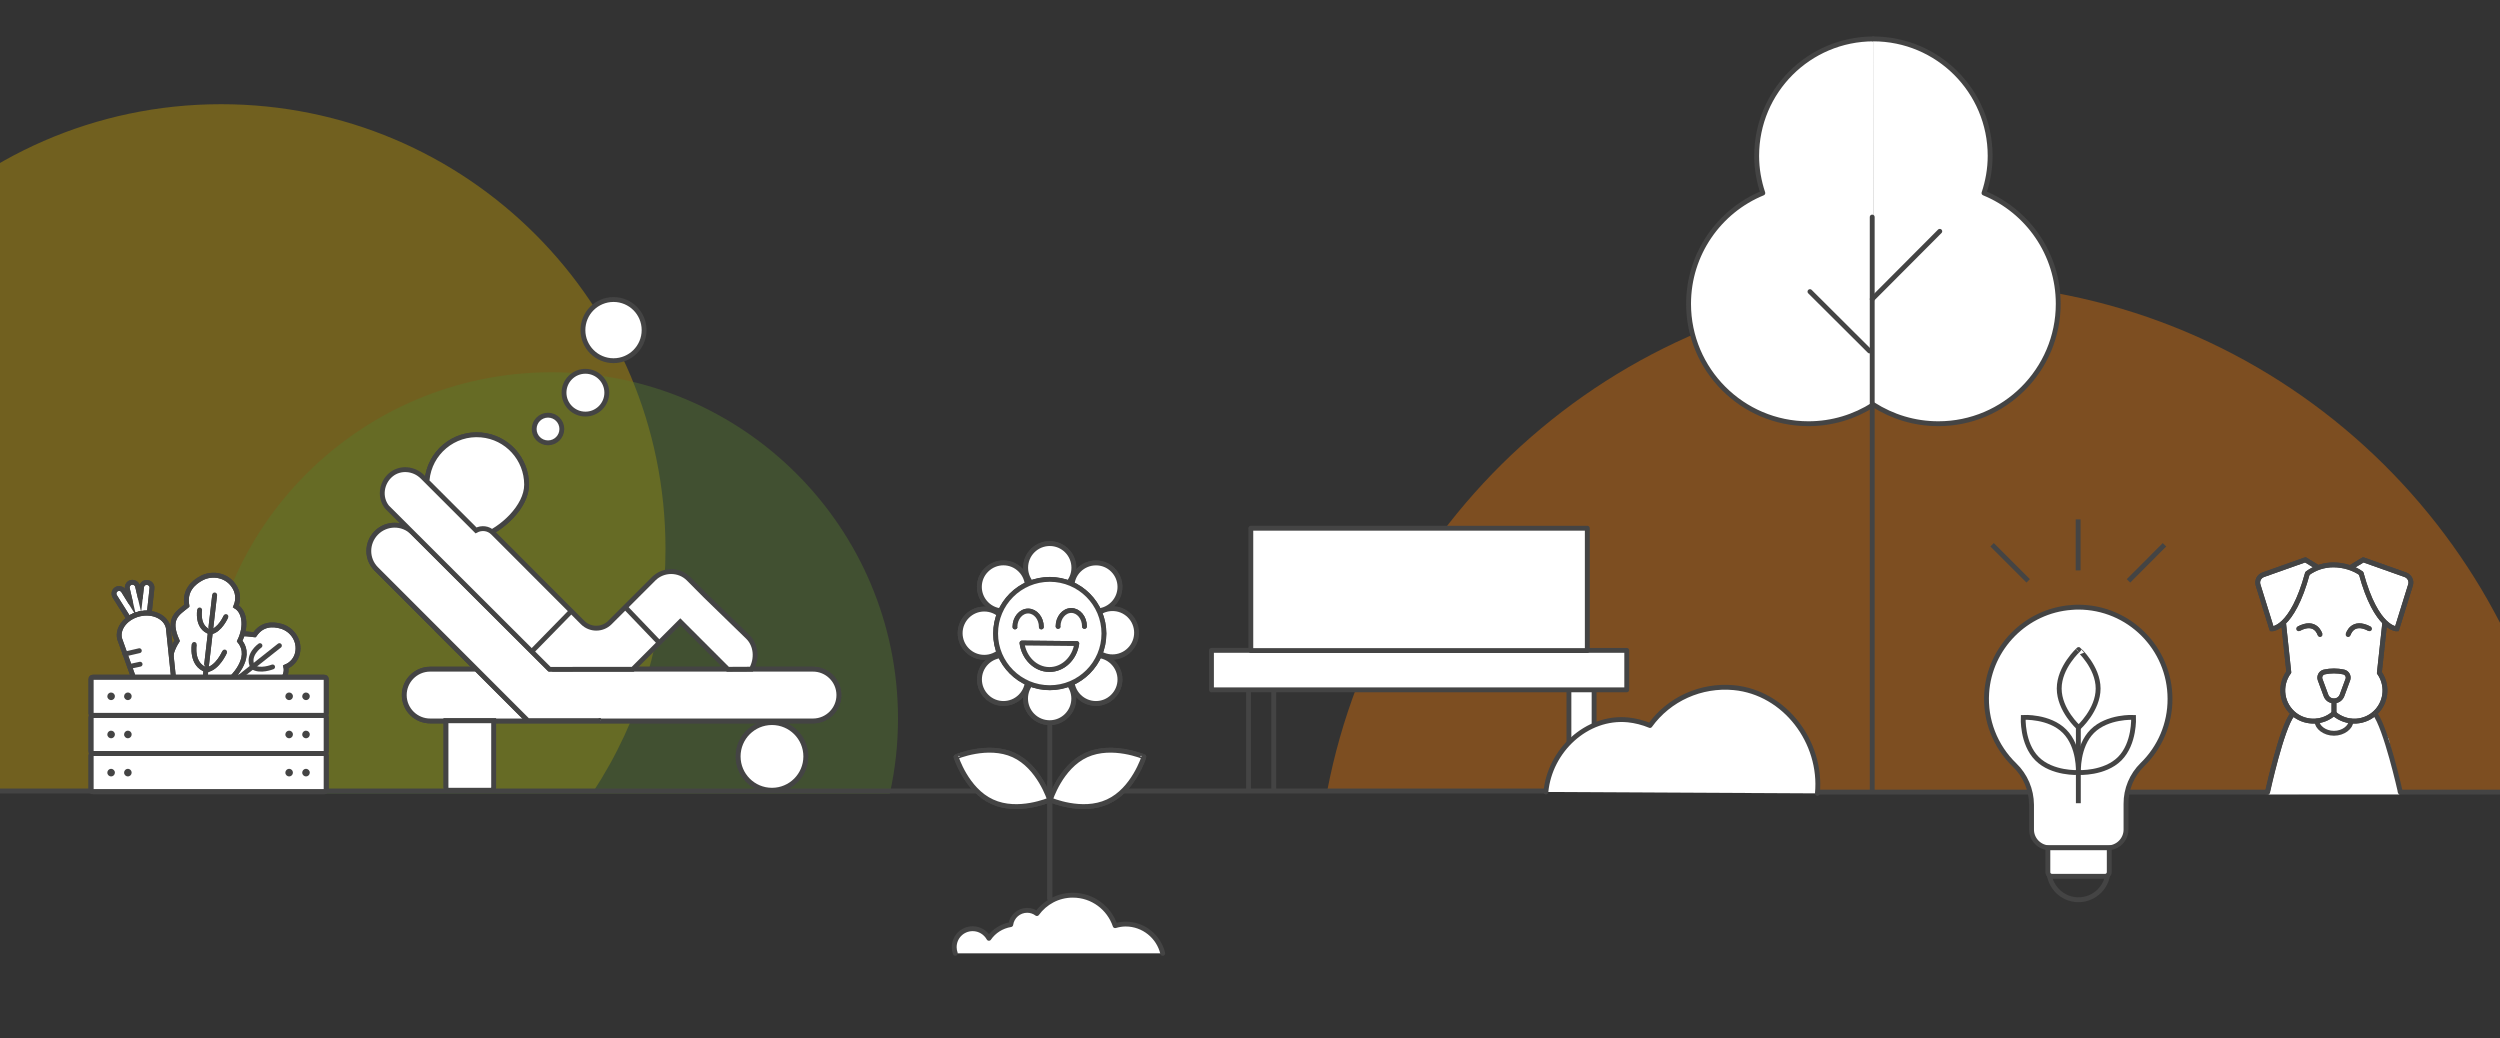 <?xml version="1.0" encoding="utf-8"?>
<!-- Generator: Adobe Illustrator 27.0.1, SVG Export Plug-In . SVG Version: 6.00 Build 0)  -->
<!DOCTYPE svg PUBLIC "-//W3C//DTD SVG 1.1//EN" "http://www.w3.org/Graphics/SVG/1.1/DTD/svg11.dtd">
<svg version="1.1" id="Ebene_1" xmlns:x="http://ns.adobe.com/Extensibility/1.0/" xmlns:i="http://ns.adobe.com/AdobeIllustrator/10.0/" xmlns:graph="http://ns.adobe.com/Graphs/1.0/"
	 xmlns="http://www.w3.org/2000/svg" xmlns:xlink="http://www.w3.org/1999/xlink" x="0px" y="0px" viewBox="0 0 2312.9 960.5"
	 style="enable-background:new 0 0 2312.9 960.5;" xml:space="preserve">
<rect x="0" y="0" width="2312.9" height="960.5" fill="#333333" stroke="none"/>
<style type="text/css">
	.st0{opacity:0.4;fill:#CEA302;enable-background:new    ;}
	.st1{opacity:0.4;}
	.st2{fill:#557B2D;}
	.st3{opacity:0.4;fill:#EC7705;enable-background:new    ;}
	.st4{fill:none;stroke:#444444;stroke-width:4.5;stroke-linecap:round;stroke-linejoin:round;}
	.st5{fill:#FFFFFF;}
	.st6{fill:#FFFFFF;stroke:#444444;stroke-width:4.5;stroke-miterlimit:10;}
	.st7{fill:none;stroke:#444444;stroke-width:4.5;stroke-miterlimit:10;}
	.st8{fill:#FFFFFF;stroke:#444444;stroke-width:4.5;stroke-linecap:round;stroke-linejoin:round;}
	.st9{fill:#FFFFFF;stroke:#444444;stroke-width:4.501;stroke-linecap:round;stroke-linejoin:round;stroke-miterlimit:4.001;}
	.st10{fill:#FFFFFF;stroke:#444444;stroke-width:4.5;stroke-linecap:round;stroke-linejoin:round;stroke-miterlimit:4;}
	.st11{fill:#444444;}
	.st12{fill:#EF0707;}
</style>
<path class="st0" d="M204.5,96.4C87.8,96.4-17.6,145-92.4,223.1v510.2h640.7c44.1-67,67.5-145.4,67.4-225.5
	C615.7,280.4,431.7,96.4,204.5,96.4z"/>
<g>
	<g class="st1">
		<path id="Pfad_1857" class="st2" d="M823.2,734.3c5.1-22.8,7.6-46.1,7.6-69.4c0-177-143.5-320.5-320.5-320.5
			S189.7,487.7,189.7,664.8c0,23.3,2.5,46.7,7.6,69.4L823.2,734.3L823.2,734.3z"/>
	</g>
	<g>
		<path id="Pfad_1859" class="st3" d="M2366.7,731.6c-51.5-267.7-286.7-469.9-569.4-469.9S1279.2,464,1227.9,731.6H2366.7z"/>
	</g>
</g>
<g>
	<line id="Linie_226" class="st4" x1="1681.2" y1="732.8" x2="2125.7" y2="732.8"/>
</g>
<line id="Linie_227" class="st4" x1="-0.8" y1="731.8" x2="1430.2" y2="731.8"/>
<g>
	<path id="Pfad_1915" class="st5" d="M2182.4,529.1l-26.1-6.1l-21.5,6.1l-22.8,52.7l94.1-2.8L2182.4,529.1z"/>
	<path id="Pfad_1929" class="st6" d="M2175,667.2c0,5.5-7,11.2-15.7,11.2s-15.7-5.7-15.7-11.2"/>
	<path id="Pfad_1916" class="st5" d="M2119.6,663.5l-19.1,56.1l-1.8,15.4h121.1l-9.7-50.9l-12.2-22L2119.6,663.5z"/>
	<path id="Pfad_1917" class="st6" d="M2112.6,575.8l4.9,46c-9.3,12.6-6.7,30.4,5.9,39.8c10.8,8,25.8,7.3,35.8-1.6
		c11.7,10.4,29.7,9.4,40.1-2.3c8.8-9.9,9.6-24.5,2-35.3l5.2-48.1"/>
	<path id="Pfad_1918" class="st4" d="M2112.6,575.8l4.9,46c-9.3,12.6-6.7,30.4,5.9,39.8c10.8,8,25.8,7.3,35.8-1.6
		c11.7,10.4,29.7,9.4,40.1-2.3c8.8-9.9,9.6-24.5,2-35.3l5.2-48.1"/>
	<path id="Pfad_1919" class="st6" d="M2144.7,525.1l-11.9-7.2l-38.9,13.8c-3.9,1.4-6.1,5.6-4.8,9.6l12.6,40.5c0,0,18.9,0.6,33-51.2"
		/>
	<path id="Pfad_1920" class="st4" d="M2144.7,525.1l-11.9-7.2l-38.9,13.8c-3.9,1.4-6.1,5.6-4.8,9.6l12.6,40.5c0,0,18.9,0.6,33-51.2"
		/>
	<path id="Pfad_1921" class="st6" d="M2174.5,525.1l11.9-7.2l38.9,13.8c3.9,1.4,6.1,5.6,4.8,9.6l-12.6,40.5c0,0-18.9,0.6-33-51.2"/>
	<path id="Pfad_1922" class="st4" d="M2174.5,525.1l11.9-7.2l38.9,13.8c3.9,1.4,6.1,5.6,4.8,9.6l-12.6,40.5c0,0-18.9,0.6-33-51.2"/>
	<path id="Pfad_1923" class="st6" d="M2146.4,587.1c0,0-3.7-14-19.8-5.4"/>
	<path id="Pfad_1924" class="st4" d="M2146.4,587.1c0,0-3.7-14-19.8-5.4"/>
	<path id="Pfad_1925" class="st6" d="M2172.4,587.1c0,0,3.7-14,19.8-5.4"/>
	<path id="Pfad_1926" class="st4" d="M2172.4,587.1c0,0,3.7-14,19.8-5.4"/>
	<line id="Linie_253" class="st7" x1="2159.3" y1="660" x2="2159.3" y2="648.4"/>
	<line id="Linie_254" class="st4" x1="2159.3" y1="660" x2="2159.3" y2="648.4"/>
	<path id="Pfad_1927" class="st6" d="M2159.5,648.4h-0.5c-3.2,0-6-2-7.1-5l-5.4-14.6c-1-2.8,0.4-5.9,3.2-6.9
		c0.2-0.1,0.4-0.1,0.6-0.2c5.9-1.3,12.1-1.3,18,0c2.9,0.7,4.7,3.6,4,6.5c-0.1,0.2-0.1,0.4-0.2,0.6l-5.4,14.6
		C2165.5,646.4,2162.7,648.4,2159.5,648.4"/>
	<path id="Pfad_1928" class="st4" d="M2159.5,648.4h-0.5c-3.2,0-6-2-7.1-5l-5.4-14.6c-1-2.8,0.4-5.9,3.2-6.9
		c0.2-0.1,0.4-0.1,0.6-0.2c5.9-1.3,12.1-1.3,18,0c2.9,0.7,4.7,3.6,4,6.5c-0.1,0.2-0.1,0.4-0.2,0.6l-5.4,14.6
		C2165.5,646.4,2162.7,648.4,2159.5,648.4z"/>
	<path id="Pfad_1930" class="st4" d="M2175,667.2c0,5.5-7,11.2-15.7,11.2s-15.7-5.7-15.7-11.2"/>
	<path id="Pfad_1931" class="st6" d="M2098,731.4c0,0,12.8-58,22.8-70.4"/>
	<path id="Pfad_1932" class="st4" d="M2097.9,733c0,0,12.9-59.6,22.9-72.1"/>
	<path id="Pfad_1933" class="st6" d="M2220.6,732.4c0,0-13.3-59.6-23.6-72.4"/>
	<path id="Pfad_1934_00000033346991957959414120000008525151037499977143_" class="st4" d="M2197,660"/>
	<path id="Pfad_1935" class="st6" d="M2184.5,530.5c-6.6-4.9-16.6-7.9-25.7-7.9c-8.7,0-17.1,2.7-24.1,7.9"/>
	<path id="Pfad_1936" class="st4" d="M2184.5,530.5c-6.6-4.9-16.6-7.9-25.7-7.9c-8.7,0-17.1,2.7-24.1,7.9"/>
</g>
<g>
	<path id="Pfad_1961" class="st7" d="M1922.9,832.4c15.1,0,27.4-12.2,27.4-27.4h-54.8C1895.6,820.1,1907.8,832.4,1922.9,832.4z"/>
	<path id="Pfad_1962" class="st6" d="M2007.6,646.6c0-46.9-38-84.9-84.9-84.9c-2.1,0-4.1,0.1-6.2,0.3c-42,3-75.8,37.1-78.5,79.2
		c-1.6,24.9,7.8,49.2,25.8,66.6c10,9.6,15.6,22.9,15.7,36.7v23c0,9.3,7.6,16.9,16.9,16.9h53.6c9.3,0,16.9-7.6,16.9-16.9v-23.8
		c-0.1-13.6,5.4-26.7,15.1-36.2C1998.4,691.5,2007.7,669.6,2007.6,646.6"/>
	<path id="Pfad_1964" class="st6" d="M1947.6,810.7h-49.2c-2.1,0-3.8-1.7-3.8-3.8l0,0v-22.6h56.8v22.6
		C1951.3,809,1949.7,810.7,1947.6,810.7L1947.6,810.7"/>
	<line id="Linie_257" class="st7" x1="1922.8" y1="743.1" x2="1922.8" y2="649.8"/>
	<path id="Pfad_1968" class="st6" d="M1910,676.5c14.1,14.1,12.8,38.2,12.8,38.2s-24.2,1.3-38.2-12.8
		c-14.1-14.1-12.8-38.2-12.8-38.2S1895.9,662.3,1910,676.5"/>
	<path id="Pfad_1970" class="st6" d="M1961.1,701.9c-14.1,14.1-38.2,12.8-38.2,12.8s-1.3-24.2,12.8-38.2
		c14.1-14.1,38.2-12.8,38.2-12.8S1975.1,687.8,1961.1,701.9"/>
	<line id="Linie_258" class="st7" x1="1922.6" y1="480.5" x2="1922.6" y2="527.7"/>
	<line id="Linie_260" class="st7" x1="2002.5" y1="504" x2="1969.2" y2="537.4"/>
	<line id="Linie_262" class="st7" x1="1843" y1="504" x2="1876.4" y2="537.4"/>
	<path id="Pfad_1967" class="st8" d="M1941.1,637c0,19.9-18,36.1-18,36.1s-18-16.1-18-36.1c0-19.9,18-36.1,18-36.1
		S1941.1,617.1,1941.1,637z"/>
</g>
<path class="st4" d="M1082.7,857.2"/>
<g>
	<path id="Pfad_1861" class="st8" d="M1451.5,690.5v-61.6h23.3v45.6"/>
	<path id="Pfad_1914" class="st4" d="M1155.1,730.7V628.9h23.3v101.8"/>
	<rect id="Rechteck_397" x="1120.8" y="601.7" class="st8" width="384.2" height="36.5"/>
	<rect id="Rechteck_399" x="1157.2" y="488.7" class="st8" width="311.3" height="113.2"/>
</g>
<path id="Pfad_1912" class="st8" d="M1681.4,734c4.5-47.3-30-93.3-77.3-97.8c-30.2-2.8-59.8,10.3-77.6,35
	c-6.5-2.7-13.5-4.5-20.4-5.2c-38.2-3.7-72.3,28.4-75.9,66.7"/>
<g>
	
		<line id="Linie_226_00000046315749076595986630000013199464750579741095_" class="st4" x1="2314.1" y1="732.8" x2="2220.6" y2="732.8"/>
</g>
<g>
	<g>
		<path class="st8" d="M1075.7,882c-3.7-15.5-17.7-27.1-34.3-27.1c-3.4,0-6.6,0.6-9.7,1.5c-5.5-16.3-20.8-28.2-39.2-28.2
			c-13.7,0-25.7,6.7-33.2,17c-2.5-1.9-5.6-3-9-3c-7.7,0-14.1,5.7-15.2,13.2c-8.4,1.4-15.6,6-20.2,12.7c-2.9-5.2-8.5-8.9-15-8.9
			c-9.5,0-17.1,7.6-17.1,17.1c0,2,0.4,3.9,1,5.7"/>
	</g>
	<g>
		
			<line id="Linie_255_00000055695544714746111680000002153543476335899044_" class="st4" x1="971.2" y1="723.4" x2="971.2" y2="831.3"/>
		
			<line id="Linie_256_00000099659449470253227020000006411339222217698197_" class="st4" x1="971.2" y1="671" x2="971.2" y2="831.3"/>
		<path id="Pfad_1950_00000176762580251918752070000000312245627265388426_" class="st8" d="M937.7,698.5
			c23.9,10.9,33.4,41.5,33.4,41.5s-29.3,12.8-53.2,1.7c-23.9-10.9-33.4-41.5-33.4-41.5S913.8,687.6,937.7,698.5"/>
		<path id="Pfad_1951_00000006696565538480538200000014011754698939153026_" class="st8" d="M937.7,698.5
			c23.9,10.9,33.4,41.5,33.4,41.5s-29.3,12.8-53.2,1.7c-23.9-10.9-33.4-41.5-33.4-41.5S913.8,687.6,937.7,698.5z"/>
		<path id="Pfad_1952_00000137101073610363240930000002064989427882392983_" class="st8" d="M1005.1,698.5
			c-23.9,10.9-33.4,41.5-33.4,41.5s29.3,12.8,53.2,1.7c23.9-10.9,33.4-41.5,33.4-41.5S1029,687.6,1005.1,698.5"/>
		<path id="Pfad_1953_00000129207875985274262990000006229834627815227024_" class="st8" d="M1005.1,698.5
			c-23.9,10.9-33.4,41.5-33.4,41.5s29.3,12.8,53.2,1.7c23.9-10.9,33.4-41.5,33.4-41.5S1029,687.6,1005.1,698.5z"/>
		<g>
			<path id="Pfad_1937_00000015324068365674990150000011793462955988121516_" class="st8" d="M993.4,525.2c0,12.3-10,22.3-22.3,22.3
				s-22.3-10-22.3-22.3s10-22.3,22.3-22.3l0,0C983.5,503.1,993.4,513,993.4,525.2L993.4,525.2"/>
			<circle id="Ellipse_80_00000116209432743653188450000009606096023671027888_" class="st8" cx="971.2" cy="525.2" r="22.3"/>
			<path id="Pfad_1938_00000010298283362359883200000011814429298642026142_" class="st8" d="M993.4,646.3c0,12.3-10,22.3-22.3,22.3
				s-22.3-10-22.3-22.3s10-22.3,22.3-22.3l0,0C983.5,624,993.4,634,993.4,646.3L993.4,646.3"/>
			<circle id="Ellipse_81_00000011726285477725597760000004627416517371619713_" class="st8" cx="971.1" cy="646.3" r="22.3"/>
			<path id="Pfad_1939_00000157305769307209669970000013603154033642706824_" class="st8" d="M1028.9,608.1
				c-12.3,0-22.3-10-22.3-22.3s10-22.3,22.3-22.3c12.3,0,22.3,10,22.3,22.3l0,0C1051.1,598.1,1041.1,608.1,1028.9,608.1"/>
			
				<ellipse id="Ellipse_82_00000036971268254130220360000010524371969312092851_" transform="matrix(0.63 -0.777 0.777 0.63 -74.228 1015.842)" class="st9" cx="1029" cy="585.8" rx="22.3" ry="22.3"/>
			<path id="Pfad_1940_00000080207446415779867280000012697545651487542427_" class="st8" d="M1029.6,558.7
				c-8.7,8.7-22.8,8.7-31.4,0c-8.7-8.7-8.7-22.8,0-31.4c8.7-8.6,22.8-8.7,31.4,0l0,0C1038.3,536,1038.3,550,1029.6,558.7"/>
			<path id="Pfad_1941_00000099637955652970674570000003364271676551219080_" class="st8" d="M1029.6,558.7
				c-8.7,8.7-22.8,8.7-31.4,0c-8.7-8.7-8.7-22.8,0-31.4c8.7-8.6,22.8-8.7,31.4,0l0,0C1038.3,536,1038.3,550,1029.6,558.7z"/>
			<path id="Pfad_1942_00000070113139415797853000000000051753565415547008_" class="st8" d="M944.1,644.3c-8.7,8.7-22.8,8.7-31.4,0
				c-8.7-8.7-8.7-22.8,0-31.4c8.7-8.6,22.8-8.7,31.4,0l0,0C952.8,621.5,952.8,635.6,944.1,644.3"/>
			<path id="Pfad_1943_00000143589016566690655530000013843562616883993477_" class="st8" d="M944.1,644.3c-8.7,8.7-22.8,8.7-31.4,0
				c-8.7-8.7-8.7-22.8,0-31.4c8.7-8.6,22.8-8.7,31.4,0l0,0C952.8,621.5,952.8,635.6,944.1,644.3z"/>
			<path id="Pfad_1944_00000132084403174631442610000017162618065542995852_" class="st8" d="M998.2,644.3c-8.7-8.7-8.7-22.8,0-31.4
				c8.7-8.7,22.8-8.7,31.4,0c8.7,8.7,8.7,22.8,0,31.4l0,0C1021,653,1006.9,653,998.2,644.3"/>
			<path id="Pfad_1945_00000041286782018198035140000001295922388288607136_" class="st8" d="M998.2,644.3c-8.7-8.7-8.7-22.8,0-31.4
				c8.7-8.7,22.8-8.7,31.4,0c8.7,8.7,8.7,22.8,0,31.4l0,0C1021,653,1006.9,653,998.2,644.3z"/>
			<path id="Pfad_1946_00000127733481381204585170000002718659013635753882_" class="st8" d="M912.6,558.7c-8.7-8.7-8.7-22.8,0-31.4
				c8.7-8.7,22.8-8.7,31.4,0c8.7,8.7,8.7,22.8,0,31.4l0,0C935.4,567.4,921.3,567.4,912.6,558.7L912.6,558.7"/>
			<path id="Pfad_1947_00000010271408570453515050000011415029705652682123_" class="st8" d="M912.6,558.7c-8.7-8.7-8.7-22.8,0-31.4
				c8.7-8.7,22.8-8.7,31.4,0c8.7,8.7,8.7,22.8,0,31.4l0,0C935.4,567.4,921.3,567.4,912.6,558.7L912.6,558.7z"/>
			<path id="Pfad_1948_00000025433883341160418060000015387951862091504300_" class="st8" d="M910.6,608.1
				c-12.3,0-22.3-10-22.3-22.3s10-22.3,22.3-22.3s22.3,10,22.3,22.3l0,0C932.9,598.1,922.9,608.1,910.6,608.1L910.6,608.1"/>
			<circle id="Ellipse_83_00000090981264164143537780000007657844717356940416_" class="st8" cx="910.6" cy="585.8" r="22.3"/>
			<path id="Pfad_1949_00000051352424425675019680000006222106350514290845_" class="st8" d="M1021.3,586.2
				c0,27.7-22.4,50.1-50.1,50.1s-50.1-22.4-50.1-50.1c0-27.7,22.4-50.1,50.1-50.1S1021.3,558.5,1021.3,586.2L1021.3,586.2"/>
			
				<ellipse id="Ellipse_84_00000053517050041527367410000004234374083363375523_" class="st10" cx="971.2" cy="586.1" rx="50.1" ry="50.1"/>
			<path id="Pfad_1954_00000042709132956608888120000000692280379718085014_" class="st8" d="M945.5,594.9
				c1.8,13.7,12.4,24.4,25.2,24.5s23.5-10.3,25.5-24L945.5,594.9z"/>
			<path id="Pfad_1955_00000131327696245691997000000003045379452534053562_" class="st8" d="M945.5,594.9
				c1.8,13.7,12.4,24.4,25.2,24.5s23.5-10.3,25.5-24L945.5,594.9z"/>
			<path id="Pfad_1956_00000095315717213297544280000009066163048781481398_" class="st8" d="M978.9,579.5c0-8.1,5.5-14.7,12.2-14.7
				s12.2,6.6,12.2,14.7 M939,580c0-8.1,5.5-14.7,12.2-14.7s12.2,6.6,12.2,14.7"/>
			<path id="Pfad_1957_00000101825105906244383270000003287870990928691127_" class="st8" d="M978.9,579.5c0-8.1,5.5-14.7,12.2-14.7
				s12.2,6.6,12.2,14.7 M939,580c0-8.1,5.5-14.7,12.2-14.7s12.2,6.6,12.2,14.7"/>
		</g>
		<path class="st8" d="M914.7,851.9"/>
	</g>
</g>
<g>
	<path id="Pfad_1863" class="st6" d="M395.1,444.2c2.3-25.3,24.7-44.1,50.1-41.8c23.8,2.1,42,22.1,42,46c0,20.3-23.1,41.5-41.3,47.8
		"/>
	<path id="Pfad_1864" class="st6" d="M395.1,444.2c2.3-25.3,24.7-44.1,50.1-41.8c23.8,2.1,42,22.1,42,46c0,20.3-23.1,41.5-41.3,47.8
		"/>
	<path id="Pfad_1865" class="st6" d="M508.5,619.1H752c13.1-0.1,24,10.5,24.1,23.8c0.1,13.1-10.5,24-23.8,24.1c-0.1,0-0.2,0-0.3,0
		H398.1c-13.1,0.1-24-10.5-24.1-23.8c-0.1-13.1,10.5-24,23.8-24.1c0.1,0,0.2,0,0.3,0h41.7"/>
	<path id="Pfad_1866" class="st6" d="M508.5,619.1H752c13.1-0.1,24,10.5,24.1,23.8c0.1,13.1-10.5,24-23.8,24.1c-0.1,0-0.2,0-0.3,0
		H398.1c-13.1,0.1-24-10.5-24.1-23.8c-0.1-13.1,10.5-24,23.8-24.1c0.1,0,0.2,0,0.3,0h41.7"/>
	<path id="Pfad_1867" class="st6" d="M508.5,619.1L381.9,492.8c-9.4-9.3-24.5-9.2-33.8,0.2c-9.2,9.4-9.2,24.2,0,33.4l140.2,140.3
		h67.5"/>
	<path id="Pfad_1868" class="st6" d="M508.5,619.1L381.9,492.8c-9.4-9.3-24.5-9.2-33.8,0.2c-9.2,9.4-9.2,24.2,0,33.4l140.2,140.3
		h67.5"/>
	<path id="Pfad_1869" class="st6" d="M454,731.1h-38.8c-1.5,0-2.6-1.2-2.6-2.6l0,0v-61.7h44.1v61.7C456.6,730,455.4,731.1,454,731.1
		L454,731.1"/>
	<path id="Pfad_1870" class="st6" d="M454,731.1h-38.8c-1.5,0-2.6-1.2-2.6-2.6l0,0v-61.7h44.1v61.7C456.6,730,455.4,731.1,454,731.1
		L454,731.1z"/>
	<path id="Pfad_1871" class="st6" d="M745.5,699.8c0,17.4-14,31.3-31.3,31.3s-31.3-14-31.3-31.3s14-31.3,31.3-31.3
		S745.5,682.5,745.5,699.8L745.5,699.8"/>
	<circle id="Ellipse_79" class="st6" cx="714.2" cy="699.8" r="31.3"/>
	<path id="Pfad_1872" class="st6" d="M695.2,619.1c5.3-9.6,4.6-21.9-3.2-29.7l-39-37.9l-16-16.1c-8.8-8.8-23.3-8.8-32.2,0l0,0
		L564.2,576c-6.9,6.9-18.2,6.9-25.1,0L456,492.8c-4.1-4.1-10.4-4.9-15.6-2.1l-49.6-49.6c-7.8-7.8-20.5-9-29-2c-9,7.4-11,21-3.7,30.1
		c0.5,0.5,150.4,150.1,150.4,150.1l35.8-0.1h41.1l44-44l44,44L695.2,619.1L695.2,619.1z"/>
	<line id="Linie_238" class="st7" x1="492.5" y1="602.2" x2="528.1" y2="565.8"/>
	<line id="Linie_239" class="st7" x1="578.5" y1="561.8" x2="609.9" y2="594.6"/>
</g>
<g>
	<ellipse class="st6" cx="567.6" cy="305.4" rx="28.3" ry="28.3"/>
	<ellipse class="st6" cx="541.6" cy="363.3" rx="19.8" ry="19.8"/>
	<ellipse class="st6" cx="507" cy="396.9" rx="12.8" ry="12.8"/>
</g>
<g>
	<path id="Pfad_1874" class="st6" d="M260.2,579.4c-7.8-2.3-17.8-2.4-24.7,7.9c-9.9-1.1-19.4-4.3-26.9,15.1
		c-13.2,2.6-29.5,13.1-29.6,39.9c-0.1,26.8,38.1,14.9,38.1,14.9s27,1.7,28.7-17.3c13.8-4.7,20.6-15.2,18.6-23
		c5.6-2.2,9.7-7.1,10.9-13C277.6,593,270.7,582.5,260.2,579.4"/>
	<path id="Pfad_1875" class="st4" d="M260.2,579.4c-7.8-2.3-17.8-2.4-24.7,7.9c-9.9-1.1-19.4-4.3-26.9,15.1
		c-13.2,2.6-29.5,13.1-29.6,39.9c-0.1,26.8,38.1,14.9,38.1,14.9s27,1.7,28.7-17.3c13.8-4.7,20.6-15.2,18.6-23
		c5.6-2.2,9.7-7.1,10.9-13C277.6,593,270.7,582.5,260.2,579.4z"/>
	<line id="Linie_240" class="st4" x1="258.5" y1="597.3" x2="193.6" y2="648.6"/>
	<path id="Pfad_1876" class="st4" d="M233.8,616.9c-5.8-10.8,6.7-19.6,6.7-19.6"/>
	<path id="Pfad_1877" class="st4" d="M252.2,617c0,0-11.8,4.8-18.6-0.1"/>
	<path id="Pfad_1878" class="st4" d="M209,637.2c-6.6-12.4,7.8-22.6,7.8-22.6"/>
	<path id="Pfad_1879" class="st4" d="M230.3,637.3c0,0-13.6,5.6-21.3-0.1"/>
	<path id="Pfad_1880" class="st6" d="M186.8,534.7c-8.1,4.2-16.5,11.9-13.9,25.7c-8.5,6.9-18.4,11.7-9,32.5
		c-8.1,12.2-12.7,32.9,8,53.8c20.7,20.8,41-18,41-18s22.1-19.5,8.8-35.6c7-14.3,4.2-27.8-3.5-32.1c2.8-6.4,2-13.7-2.1-19.3
		C209.7,532.3,196.9,529.6,186.8,534.7"/>
	<path id="Pfad_1881" class="st4" d="M186.8,534.7c-8.1,4.2-16.5,11.9-13.9,25.7c-8.5,6.9-18.4,11.7-9,32.5
		c-8.1,12.2-12.7,32.9,8,53.8c20.7,20.8,41-18,41-18s22.1-19.5,8.8-35.6c7-14.3,4.2-27.8-3.5-32.1c2.8-6.4,2-13.7-2.1-19.3
		C209.7,532.3,196.9,529.6,186.8,534.7z"/>
	<line id="Linie_241" class="st7" x1="198.6" y1="550.4" x2="188.2" y2="640.4"/>
	<line id="Linie_242" class="st4" x1="198.6" y1="550.4" x2="188.2" y2="640.4"/>
	<path id="Pfad_1882" class="st6" d="M194.6,584.7c-12.9-3.9-9.9-20.4-9.9-20.4"/>
	<path id="Pfad_1883" class="st4" d="M194.6,584.7c-12.9-3.9-9.9-20.4-9.9-20.4"/>
	<path id="Pfad_1884" class="st6" d="M209,570.4c0,0-5.5,12.9-14.4,14.3"/>
	<path id="Pfad_1885" class="st4" d="M209,570.4c0,0-5.5,12.9-14.4,14.3"/>
	<path id="Pfad_1886" class="st6" d="M191.2,619.8c-14.8-4.6-11.5-23.6-11.5-23.6"/>
	<path id="Pfad_1887" class="st4" d="M191.2,619.8c-14.8-4.6-11.5-23.6-11.5-23.6"/>
	<path id="Pfad_1888" class="st6" d="M207.8,603.2c0,0-6.3,14.8-16.6,16.5"/>
	<path id="Pfad_1889" class="st4" d="M207.8,603.2c0,0-6.3,14.8-16.6,16.5"/>
	<path id="Pfad_1890" class="st6" d="M119.1,572.3c3-2.1,6.4-3.6,9.9-4.4c3-0.7,6.2-0.9,9.1-0.6l2.5-23.1c0.3-2.7-1.7-5-4.4-5.3
		c-2.6-0.3-4.9,1.6-5.3,4.3l-1.1,10l-2.5-10.7c-0.6-2.6-3.2-4.2-5.8-3.7c-2.6,0.5-4.2,3.2-3.7,5.8l0,0l2.9,12.5l-6.4-10.3
		c-1.3-2.3-4.3-3-6.5-1.7c-2.3,1.3-3,4.3-1.7,6.5c0,0.1,0.1,0.1,0.1,0.2L119.1,572.3z"/>
	<path id="Pfad_1891" class="st4" d="M119.1,572.3c3-2.1,6.4-3.6,9.9-4.4c3-0.7,6.2-0.9,9.1-0.6l2.5-23.1c0.3-2.7-1.7-5-4.4-5.3
		c-2.6-0.3-4.9,1.6-5.3,4.3l-1.1,10l-2.5-10.7c-0.6-2.6-3.2-4.2-5.8-3.7c-2.6,0.5-4.2,3.2-3.7,5.8l0,0l2.9,12.5l-6.4-10.3
		c-1.3-2.3-4.3-3-6.5-1.7c-2.3,1.3-3,4.3-1.7,6.5c0,0.1,0.1,0.1,0.1,0.2L119.1,572.3z"/>
	<path id="Pfad_1892" class="st6" d="M155.7,580.6c-2.2-9.8-14.1-15.5-26.6-12.6c-12.4,2.9-20.7,13.1-18.5,22.8
		c0.3,1.1,38.1,106.4,38.1,106.4c1.8,5,7.3,7.6,12.4,5.8c4.2-1.5,6.7-5.7,6.3-10C167.3,693.1,155.9,581.7,155.7,580.6"/>
	<path id="Pfad_1893" class="st7" d="M155.7,580.6c-2.2-9.8-14.1-15.5-26.6-12.6c-12.4,2.9-20.7,13.1-18.5,22.8
		c0.3,1.1,38.1,106.4,38.1,106.4c1.8,5,7.3,7.6,12.4,5.8c4.2-1.5,6.7-5.7,6.3-10C167.3,693.1,155.9,581.7,155.7,580.6z"/>
	<line id="Linie_243" class="st4" x1="115.5" y1="605.1" x2="128.9" y2="602"/>
	<line id="Linie_244" class="st4" x1="146.5" y1="632.5" x2="159.9" y2="629.4"/>
	<line id="Linie_245" class="st4" x1="136.6" y1="662.9" x2="149.9" y2="659.9"/>
	<line id="Linie_246" class="st4" x1="120.8" y1="616.4" x2="129.6" y2="614.5"/>
	<path id="Pfad_1894" class="st6" d="M300.3,697.1H85.7c-0.9,0-1.6-0.7-1.6-1.6l0,0v-32.1c0-0.9,0.7-1.6,1.6-1.6l0,0h214.6
		c0.9,0,1.6,0.7,1.6,1.6l0,0v32.1C301.9,696.4,301.2,697.1,300.3,697.1L300.3,697.1"/>
	<path id="Rechteck_393" class="st7" d="M86.1,661.8h213.8c1.1,0,1.9,0.9,1.9,1.9v31.5c0,1.1-0.9,1.9-1.9,1.9H86.1
		c-1.1,0-1.9-0.9-1.9-1.9v-31.5C84.1,662.7,85,661.8,86.1,661.8z"/>
	<path id="Pfad_1895" class="st11" d="M271,679.5c0,1.9-1.5,3.5-3.5,3.5c-1.9,0-3.5-1.5-3.5-3.5c0-1.9,1.5-3.5,3.5-3.5l0,0
		C269.5,676,271,677.5,271,679.5"/>
	<path id="Pfad_1896" class="st11" d="M286.6,679.5c0,1.9-1.5,3.5-3.5,3.5c-1.9,0-3.5-1.5-3.5-3.5c0-1.9,1.5-3.5,3.5-3.5l0,0
		C285,676,286.6,677.5,286.6,679.5"/>
	<path id="Pfad_1897" class="st11" d="M106.3,679.5c0,1.9-1.5,3.5-3.5,3.5c-1.9,0-3.5-1.5-3.5-3.5c0-1.9,1.5-3.5,3.5-3.5
		C104.7,676,106.3,677.5,106.3,679.5"/>
	<path id="Pfad_1898" class="st11" d="M121.8,679.5c0,1.9-1.5,3.5-3.5,3.5c-1.9,0-3.5-1.5-3.5-3.5c0-1.9,1.5-3.5,3.5-3.5
		S121.8,677.5,121.8,679.5L121.8,679.5"/>
	<path id="Pfad_1899" class="st6" d="M300.3,661.8H85.7c-0.9,0-1.6-0.7-1.6-1.6l0,0v-32.1c0-0.9,0.7-1.6,1.6-1.6l0,0h214.6
		c0.9,0,1.6,0.7,1.6,1.6l0,0v32.1C301.9,661,301.2,661.8,300.3,661.8L300.3,661.8"/>
	<path id="Rechteck_394" class="st7" d="M86.1,626.5h213.8c1.1,0,1.9,0.9,1.9,1.9v31.5c0,1.1-0.9,1.9-1.9,1.9H86.1
		c-1.1,0-1.9-0.9-1.9-1.9v-31.5C84.1,627.4,85,626.5,86.1,626.5z"/>
	<path id="Pfad_1900" class="st11" d="M271,644.2c0,1.9-1.5,3.5-3.5,3.5c-1.9,0-3.5-1.5-3.5-3.5c0-1.9,1.5-3.5,3.5-3.5l0,0
		C269.5,640.7,271,642.2,271,644.2"/>
	<path id="Pfad_1901" class="st11" d="M286.6,644.2c0,1.9-1.5,3.5-3.5,3.5c-1.9,0-3.5-1.5-3.5-3.5c0-1.9,1.5-3.5,3.5-3.5l0,0
		C285,640.7,286.6,642.2,286.6,644.2"/>
	<path id="Pfad_1902" class="st11" d="M106.3,644.2c0,1.9-1.5,3.5-3.5,3.5c-1.9,0-3.5-1.5-3.5-3.5c0-1.9,1.5-3.5,3.5-3.5
		C104.7,640.7,106.3,642.2,106.3,644.2"/>
	<path id="Pfad_1903" class="st11" d="M121.8,644.2c0,1.9-1.5,3.5-3.5,3.5c-1.9,0-3.5-1.5-3.5-3.5c0-1.9,1.5-3.5,3.5-3.5
		S121.8,642.2,121.8,644.2L121.8,644.2"/>
	<path id="Pfad_1904" class="st6" d="M300.3,732.5H85.7c-0.9,0-1.6-0.7-1.6-1.6l0,0v-32.1c0-0.9,0.7-1.6,1.6-1.6l0,0h214.6
		c0.9,0,1.6,0.7,1.6,1.6l0,0v32.1C301.9,731.8,301.2,732.5,300.3,732.5L300.3,732.5"/>
	<path id="Rechteck_395" class="st7" d="M86.1,697.1h213.8c1.1,0,1.9,0.9,1.9,1.9v31.5c0,1.1-0.9,1.9-1.9,1.9H86.1
		c-1.1,0-1.9-0.9-1.9-1.9V699C84.1,697.9,85,697.1,86.1,697.1z"/>
	<path id="Pfad_1905" class="st11" d="M271,714.8c0,1.9-1.5,3.5-3.5,3.5c-1.9,0-3.5-1.5-3.5-3.5c0-1.9,1.5-3.5,3.5-3.5l0,0
		C269.5,711.3,271,712.9,271,714.8"/>
	<path id="Pfad_1906" class="st11" d="M286.6,714.8c0,1.9-1.5,3.5-3.5,3.5c-1.9,0-3.5-1.5-3.5-3.5c0-1.9,1.5-3.5,3.5-3.5l0,0
		C285,711.3,286.6,712.9,286.6,714.8"/>
	<path id="Pfad_1907" class="st11" d="M106.3,714.8c0,1.9-1.5,3.5-3.5,3.5c-1.9,0-3.5-1.5-3.5-3.5c0-1.9,1.5-3.5,3.5-3.5
		C104.7,711.3,106.3,712.9,106.3,714.8"/>
	<path id="Pfad_1908" class="st11" d="M121.8,714.8c0,1.9-1.5,3.5-3.5,3.5c-1.9,0-3.5-1.5-3.5-3.5c0-1.9,1.5-3.5,3.5-3.5
		S121.8,712.9,121.8,714.8L121.8,714.8"/>
</g>
<path class="st4" d="M3415.6,857.2"/>
<path class="st12" d="M4300.8-128.5c-8.2,0-16.2,1.2-23.7,3.3c0.8-3.7,1.2-7.5,1.2-11.4c0-31-25.1-56.1-56.1-56.1
	c-15.6,0-29.7,6.4-39.9,16.7c-14.9-14.2-35.1-22.9-57.3-22.9c-46,0-83.3,37.3-83.3,83.3c0,4.8,0.4,9.5,1.2,14
	c-34.7,3.4-61.8,32.7-61.8,68.4c0,37.9,30.8,68.7,68.7,68.7c10.4,0,20.2-2.3,29-6.4c18.8,25.7,49.1,42.3,83.3,42.3
	c35.9,0,67.4-18.3,85.9-46.1c14.6,11.5,33,18.3,53,18.3c47.5,0,86.1-38.5,86.1-86.1C4386.8-90,4348.3-128.5,4300.8-128.5z"/>
<g>
	<path class="st8" d="M1733.4,36c-59.8,0-108.2,48.4-108.2,108.2c0,12.1,2.1,23.6,5.7,34.4c-40.3,16.5-68.7,56.3-68.7,102.5
		c0,61.1,49.7,110.9,110.9,110.9c22.2,0,42.7-6.5,60.1-17.6"/>
	<path class="st8" d="M1733.2,374.4c17.4,11.1,37.9,17.6,60.1,17.6c61.2,0,110.9-49.8,110.9-110.9c0-46.2-28.4-86-68.7-102.5
		c3.6-10.8,5.7-22.4,5.7-34.4c0-59.8-48.4-108.2-108.2-108.2"/>
	<line class="st4" x1="1732.1" y1="200.8" x2="1732.1" y2="731.8"/>
	<line class="st4" x1="1674.5" y1="269.8" x2="1729.6" y2="324.7"/>
	<line class="st4" x1="1794.6" y1="214" x2="1732.1" y2="276.7"/>
</g>
</svg>
